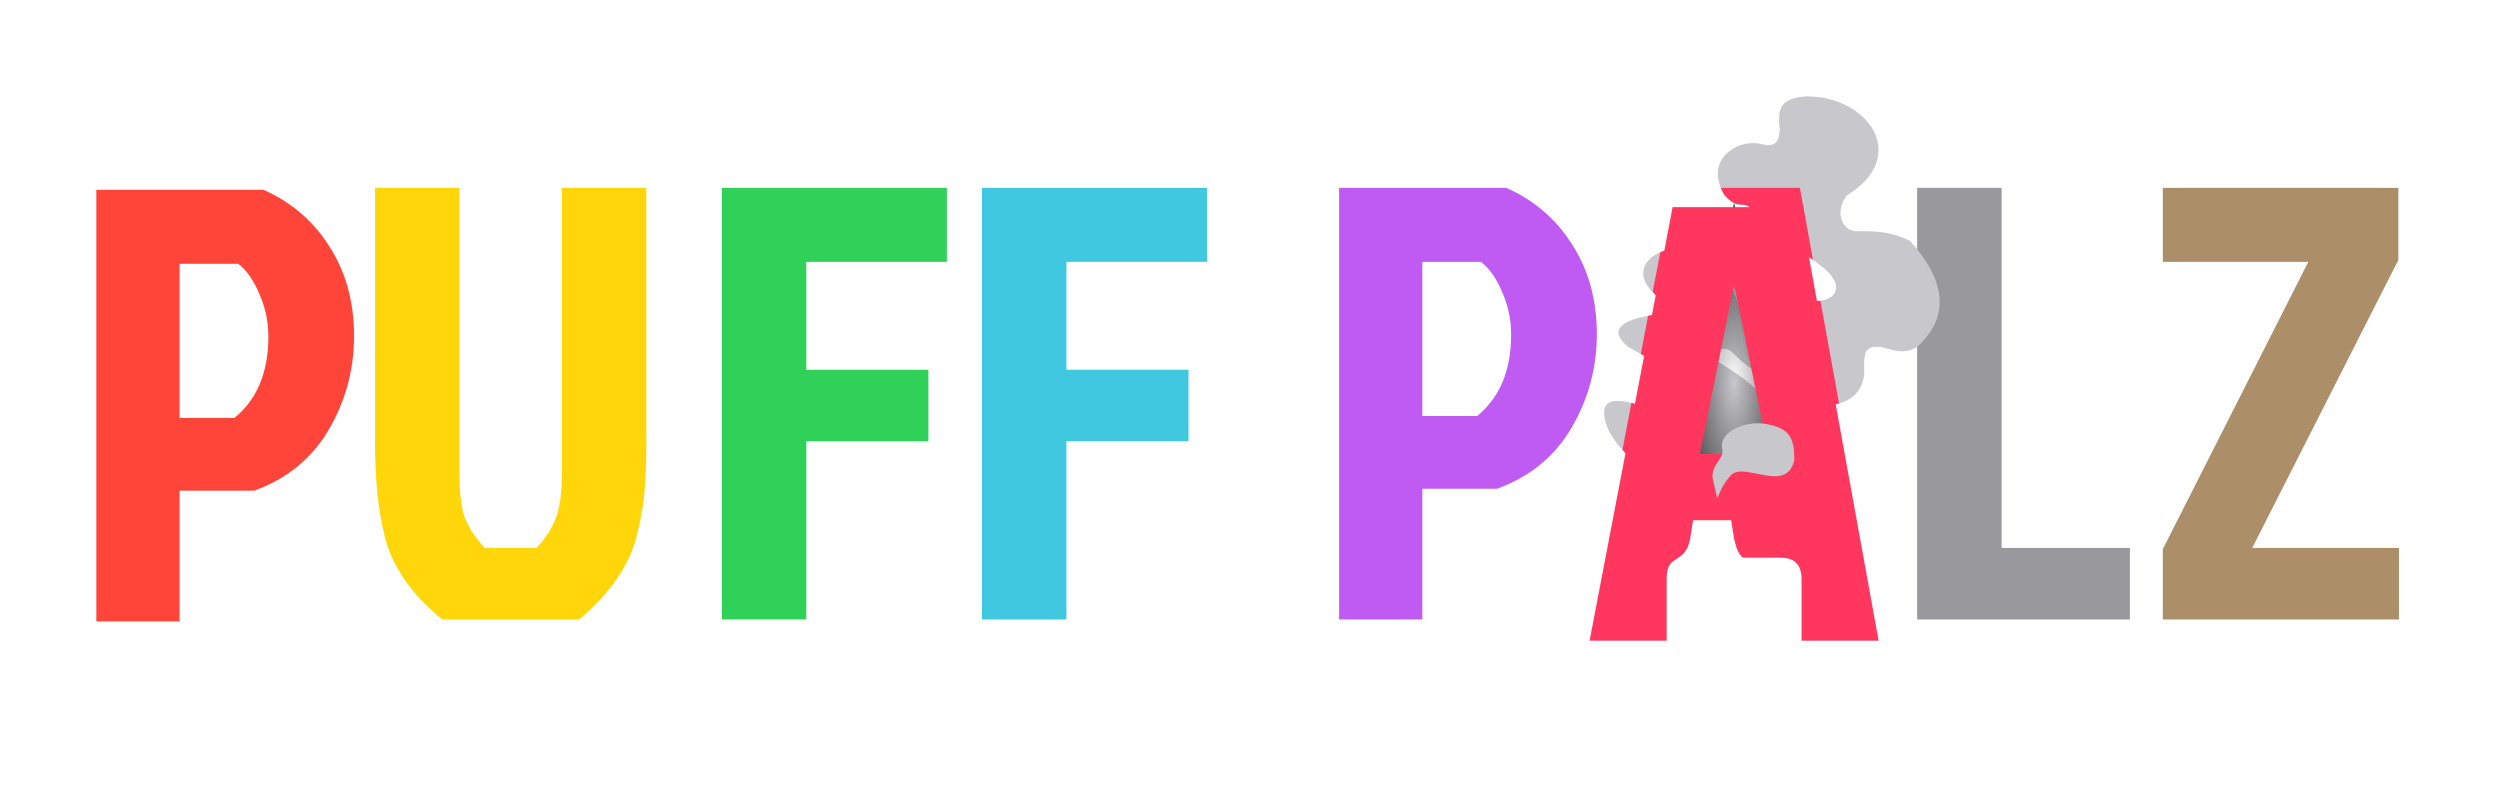 <svg width="519" height="168" viewBox="0 0 519 168" fill="none" xmlns="http://www.w3.org/2000/svg">
<path d="M100.64 113.752H111.392C113.269 111.704 114.592 109.656 115.36 107.608C116.213 105.475 116.64 102.36 116.64 98.264V39H134.176V91.864C134.176 96.216 134.048 99.629 133.792 102.104C133.621 104.493 133.109 107.437 132.256 110.936C130.805 117.165 126.795 123.053 120.224 128.6H91.808C85.237 123.224 81.227 117.336 79.776 110.936C78.496 105.731 77.856 99.373 77.856 91.864V39H95.392V98.264C95.392 102.36 95.776 105.475 96.544 107.608C97.397 109.656 98.763 111.704 100.64 113.752Z" fill="#FFD60A"/>
<path d="M149.856 128.6V39H196.576V54.36H167.392V76.76H192.736V91.608H167.392V128.6H149.856Z" fill="#30D158"/>
<path d="M203.856 128.6V39H250.576V54.36H221.392V76.76H246.736V91.608H221.392V128.6H203.856Z" fill="#40C8E0"/>
<path d="M37.28 54.76V86.76H48.672C53.365 82.92 55.712 77.288 55.712 69.864C55.712 66.707 55.072 63.72 53.792 60.904C52.597 58.088 51.147 56.04 49.44 54.76H37.28ZM20 129V39.4H54.688C60.491 41.96 65.056 45.885 68.384 51.176C71.797 56.467 73.504 62.653 73.504 69.736C73.504 76.733 71.755 83.219 68.256 89.192C64.757 95.165 59.595 99.389 52.768 101.864H37.28V129H20Z" fill="#FF453A"/>
<path d="M497.896 53.976L467.56 113.752H498.024V128.6H449V114.008L479.208 54.36H449V39H497.896V53.976Z" fill="#AC8E68"/>
<path d="M398 128.6V39H415.536V113.752H442.16V128.6H398Z" fill="#98989D"/>
<path fill-rule="evenodd" clip-rule="evenodd" d="M355.503 103C357.196 100.667 358.327 100.17 360.503 100C367.007 98.804 369.808 97.2 369.503 88.5C368.382 83.613 364.003 79.5 356.503 75C355.503 73 357.503 71.5 359.503 73C360.517 74.092 361.482 74.964 362.409 75.681L359.587 59.741C359.573 59.703 359.56 59.665 359.547 59.627C359.532 59.585 359.518 59.542 359.503 59.5C358.153 55.242 354.503 53.5 349.503 52C345.503 50.5 337.503 54.937 343.003 60.5C345.117 62.638 346.503 64.788 342.503 65.5C334.527 66.92 335.003 69.5 338.003 72L350.503 79C353.503 81.5 350.503 86.5 347.003 85.5L338.003 83.5C333.503 82.5 331.698 84.157 334.003 89.5C338.142 96.89 344.154 98.269 348.82 99.338C352.046 100.078 354.629 100.67 355.503 103ZM374.298 63.183C374.884 62.506 375.958 62.312 377.003 62.5C381.003 62.5 383.003 59.5 379.003 56C376.174 53.525 373.79 52.272 371.588 51.115C369.12 49.819 366.881 48.642 364.503 46C364.416 45.739 364.342 45.472 364.268 45.207C363.917 43.953 363.583 42.755 362.003 42.5C360.256 42.546 359.403 42.006 358.003 40.5C353.503 33 361.003 28.5 366.003 30C368.471 30.413 369.218 29.734 369.503 27C368.895 22.245 369.744 20.45 375.003 20C388.003 20 396.503 32.5 383.503 40.5C380.953 43.467 382.003 48 385.503 48C390.714 47.942 393.112 48.375 396.503 50C405.91 60.357 403.003 67.5 398.003 72C395.701 73.471 393.641 72.888 391.924 72.401C391.225 72.203 390.582 72.02 390.003 72C387.695 71.918 387.139 72.687 387.003 75V78C386.154 83.365 381.176 84.335 378.14 84.057L374.298 63.183Z" fill="#C7C7CC"/>
<path d="M374.003 65.5C375.003 69 371.059 71.934 367.003 70.5C363.997 68.378 362.284 67.467 359.587 59.741L362.409 75.681C367.431 79.559 371.361 78.858 376.003 83.5C376.371 83.745 377.153 83.967 378.14 84.057L374.298 63.183C373.867 63.681 373.7 64.44 374.003 65.5Z" fill="#C7C7CC"/>
<path d="M360 42L371.258 98.25H348.742L360 42Z" fill="url(#paint0_radial_1_4)"/>
<g filter="url(#filter0_d_1_4)">
<path fill-rule="evenodd" clip-rule="evenodd" d="M330 129L346 129V116.222C346 114.556 346.255 113.274 347.4 112.482C347.589 112.351 347.772 112.229 347.949 112.111C349.352 111.174 350.34 110.514 350.87 107.889L351.478 104H359.391L360 107.889C360.505 109.944 360.858 110.909 361.826 111.778H369.739C372.174 111.778 374 112.889 374 116.222V129L390 129L373.66 39H347.234L330 129ZM352.085 94.246L359.872 55.714H360.128L368.043 94.246H352.085Z" fill="#FF375F"/>
</g>
<g style="mix-blend-mode:overlay">
<path fill-rule="evenodd" clip-rule="evenodd" d="M360.503 100C358.327 100.17 357.196 100.667 355.503 103C354.629 100.67 352.046 100.078 348.82 99.338C345.13 98.493 340.598 97.453 336.817 93.401L338.684 83.651L347.003 85.5C350.503 86.5 353.503 81.5 350.503 79L340.633 73.473L342.147 65.565C342.264 65.543 342.383 65.522 342.503 65.5C346.443 64.799 345.157 62.703 343.098 60.597L344.676 52.36C346.284 51.67 348.129 51.485 349.503 52C354.218 53.414 357.732 55.044 359.25 58.795L352.085 94.246H368.043L365.459 81.67C367.595 83.851 368.948 86.081 369.503 88.5C369.808 97.2 367.007 98.804 360.503 100ZM364.521 77.104C365.972 77.949 367.345 78.499 368.692 79.039C371.114 80.01 373.451 80.948 376.003 83.5C376.371 83.745 377.153 83.967 378.14 84.057C379.203 84.154 380.504 84.099 381.782 83.755C381.783 83.755 381.784 83.755 381.785 83.754L377.916 62.444C377.914 62.445 377.912 62.445 377.91 62.445C377.622 62.481 377.319 62.5 377.003 62.5C375.958 62.312 374.884 62.506 374.299 63.183C373.867 63.681 373.7 64.44 374.003 65.5C375.003 69 371.059 71.934 367.003 70.5C366.861 70.4 366.721 70.302 366.585 70.206C364.859 68.996 363.555 68.082 362.19 65.753L364.521 77.104ZM376.37 53.931C374.64 52.719 373.072 51.895 371.588 51.115C369.12 49.819 366.881 48.642 364.503 46C364.416 45.739 364.342 45.472 364.268 45.207C363.917 43.953 363.583 42.755 362.003 42.5C360.256 42.546 359.403 42.006 358.003 40.5C357.694 39.986 357.442 39.485 357.242 39H373.66L376.37 53.931Z" fill="#FF375F"/>
</g>
<path d="M372.5 95.5C372.482 90.823 371.547 88.894 366.5 88C362.5 87.291 357 89.5 357.5 93C358.134 95.214 355.5 96 355.5 99L356.5 103.5C357.398 101.249 357.996 100.09 359.5 98.5C362.5 96 370.913 102.49 372.5 95.5Z" fill="#C7C7CC"/>
<path d="M295.28 54.36V86.36H306.672C311.365 82.52 313.712 76.888 313.712 69.464C313.712 66.307 313.072 63.32 311.792 60.504C310.597 57.688 309.147 55.64 307.44 54.36H295.28ZM278 128.6V39H312.688C318.491 41.56 323.056 45.485 326.384 50.776C329.797 56.067 331.504 62.253 331.504 69.336C331.504 76.333 329.755 82.819 326.256 88.792C322.757 94.765 317.595 98.989 310.768 101.464H295.28V128.6H278Z" fill="#BF5AF2"/>
<defs>
<filter id="filter0_d_1_4" x="329" y="39" width="62" height="95" filterUnits="userSpaceOnUse" color-interpolation-filters="sRGB">
<feFlood flood-opacity="0" result="BackgroundImageFix"/>
<feColorMatrix in="SourceAlpha" type="matrix" values="0 0 0 0 0 0 0 0 0 0 0 0 0 0 0 0 0 0 127 0" result="hardAlpha"/>
<feOffset dy="4"/>
<feGaussianBlur stdDeviation="0.5"/>
<feComposite in2="hardAlpha" operator="out"/>
<feColorMatrix type="matrix" values="0 0 0 0 0 0 0 0 0 0 0 0 0 0 0 0 0 0 0.25 0"/>
<feBlend mode="normal" in2="BackgroundImageFix" result="effect1_dropShadow_1_4"/>
<feBlend mode="normal" in="SourceGraphic" in2="effect1_dropShadow_1_4" result="shape"/>
</filter>
<radialGradient id="paint0_radial_1_4" cx="0" cy="0" r="1" gradientUnits="userSpaceOnUse" gradientTransform="translate(360 79.5) rotate(90) scale(37.5 13)">
<stop stop-opacity="0"/>
<stop offset="1" stop-opacity="0.8"/>
</radialGradient>
</defs>
</svg>
